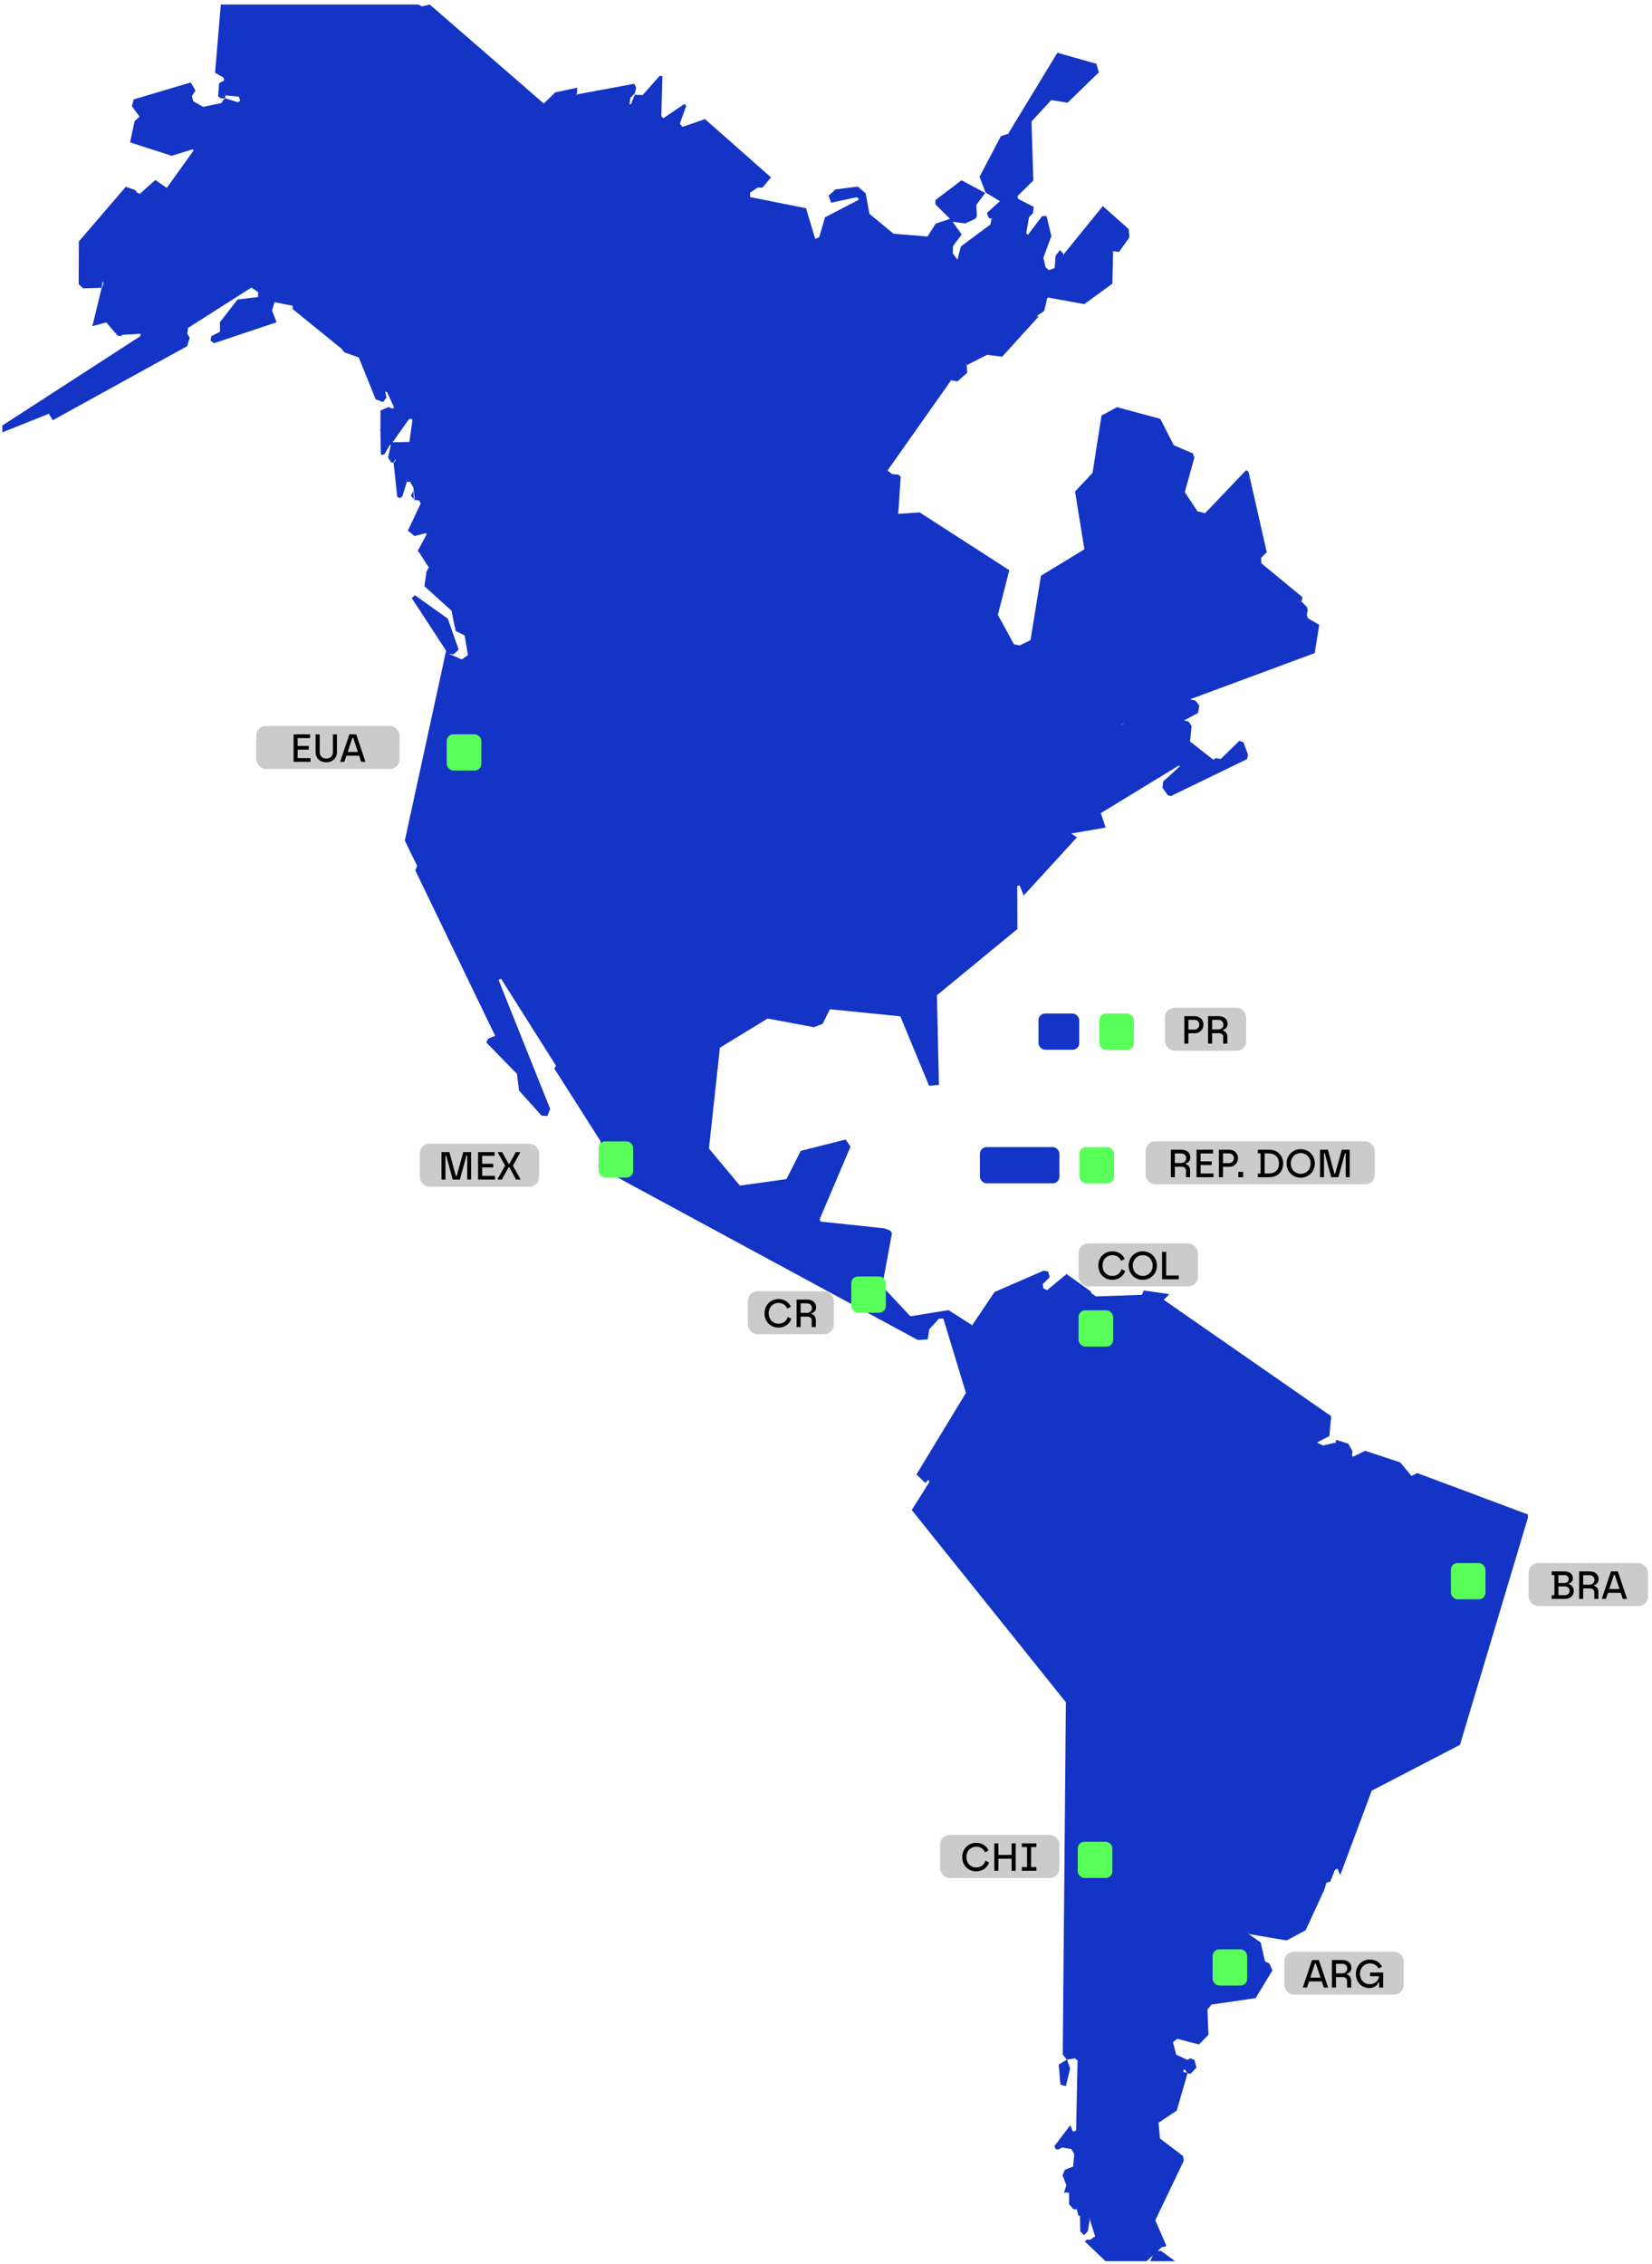 <svg xmlns="http://www.w3.org/2000/svg" width="346" height="474" fill="none"><g clip-path="url(#a)"><g clip-path="url(#b)"><path fill="#1334C5" d="m320 317.085-23.169-8.668-1.215.597-2.354-2.832-7.349-2.427-2.547 1.252-.231-.443.154-.655-.887-1.637-2.547-.81-.116.578h.058l.097.116-.174-.058v-.058l-2.623.617-1.274-.636 2.605-1.348.385-4.161-35.071-24.369 1.177-1.175-5.382-.789-.367.924-9.645.328-1.003-.713-.058-.328-5.074-3.64-4.09 3.371-.81-.386-.058-.924 1.428-1.406-.328-1.175-.945-.193-10.282 4.469-4.688 6.954h.058v.212l-.077-.116v-.096l-4.939-3.159-7.987 1.291-5.903-6.3 2.045-11.095-.347-.54-1.254-.501.077.077-.212.078.116-.135-13.311-1.407-.212-.481 6.462-15.218-1.022-1.484-9.395 2.37-2.99 5.914-9.761 1.367-6.482-7.763 2.296-21.113 9.992-6.106 9.704 1.811 1.832-.713 1.505-3.044 14.758 1.484 6.019 14.544 2.064-.193-.425-18.763 16.861-13.869-.039-8.997.27-.134.29.115.791 2.004 11.15-12.175-1.177-.809 7.196-1.252-1.004-3.024 16.301-9.94.27.115-3.51 3.217-.155 1.31 1.158 1.599.636.115 15.935-7.724.193-.906-.965-2.619-.849-.309-3.897 3.815-.983-.174-.598.308-4.862-3.794.328-3.237-.617-.944-.965-.231 2.913-1.541.29-1.541-.791-1.059-3.164-.771-8.7 3.198v.115l-.174.039-1.1 1.156-.038.192-2.276 1.156-.058.173.058-.25 40.414-14.968.946-5.914-2.392-1.406-.213-.636.155-.905h.058l-.155-.732-1.157-1.194h-1.331l1.331-.039.193-.886-8.623-7.089-.039-1.156 1.177-1.175-3.82-16.836-.501-.328-8.585 8.997-1.582-.367-2.681-4.026 2.025-7.3-.366-.829-3.955-1.695-2.836-5.529-9.047-2.446-3.261 1.753-1.871 12.001-3.665 3.911 1.948 12.097-9.086 5.529-2.199 13.484-2.276 1.117-1.196-.25-3.357-6.164 2.392-9.343-18.77-12.098-4.495.289-.154.174.038-.174h.116l.521-7.763-.482-.424-1.331-.135-.946-.75 13.311-18.879 1.331.231 2.045-1.81-.096-1.6h-.097l-.173-.134.25.057v.097l4.283-2.177 3.144.405 7.698-8.476h-.521l1.62-1.098.502-1.984v-.309l.289-.54 7.62 1.388 5.884-4.277.154-6.8-.231-.096.25.058v.038l1.216.154 2.18-3.063-.155-1.733-5.44-4.816v-.058h-.096l.096.096-8.179 10.075.038.077-.135.154.058-.23h.039l-.752-.925-.926 1.213-.213 2.582-1.196.443-.713-.636-.444-1.984 1.678-4.527-1.022-4.18h-.907l-3.009 3.949-.328-.405.578-3.313.83-.828.154-1.33-3.26-1.676-.135-.578 3.318-3.274-.386-12.348 4.148-4.489 3.414.559 6.54-6.357-.502-1.791-8.179-2.312-10.34 17.01h.096v.115l.136.077-.232-.154v-.058l-1.485.463-4.476 8.514 1.273 3.294 2.99 1.811-2.739 2.485.424 1.04.56.174v-.078l.251-.076-.174.154h-.077l-.232 1.194-6.192 4.585-.714 2.774-.984-1.349.058-1.502 1.814-2.428-1.891-2.639.097.097-.097-.116 2.624.347 2.141-.983.309-.54-.116-2.35 1.852-2.503-4.958-2.659-5.459 4.142v.905l3.048 3.025-.116-.078.096.097-2.97.982-1.717 2.697-7.119-.578-5.054-4.18-.772-4.276-1.639-1.407-4.688.578-1.447 1.31.521 1.483 5.401-1.155.425.327-.155.27-6.944 3.621-1.216 4.142-.829.385-1.929-6.434-11.691-2.33-.038-.925 1.601-1.079h1.003l1.794-2.119-13.832-12.213-4.707 1.637-.559-.655 1.331-3.737-.174-.27-.27-.096-4.359 2.948-.406-.463.232-8.34-.56-.097-3.568 4.026-1.659-.039-.83 2.004h-.289l.193-1.368.868-.867.077-.135.27-1.06-.386-.885-12.173 2.254-.154.211.077-.25h.077l.155-.173.058-1.214-4.611.983-2.392 2.33L90.012.952l-1.64.385-.849-.404-1.022-2.794.463-1.502-.637-.732-2.566-.751-1.041-2.331v.038l-1.679.559-.135.558-1.08.309-.27-.559 1.485-.308v-.096l1.62-.54.059.039-1.35-2.254L46.26.759l-1.216 14.467 1.736 1.002.174.578-1.061.635-.212 2.697.463.405.849.077.038-.116.116.058.077-.597h-.058l-.135-.135.193.096v.039l2.817.27.25.867-.482.308-2.662-.848v.077h-.154l-.618.944-3.8.79-2.084-1.156-.308-1.117.771-1.117-1.003-1.715-11.941 3.544-.386 1.426 1.601 2.177-1.022.944-.965 4.45 8.72 2.812 4.418-1.368.193.232-5.634 7.859-2.41-1.657-3.223 2.89-.598-.231-.385-.559-1.968-.674-9.838 11.442-.039 8.939.945.886 3.897-.116.174-1.31.212.309-.309 1.001h-.096l-1.949 8.014 2.913-.77 2.373 2.754.752.115.193-.27 3.859-.23-.058.52-29.92 19.36.057.616.54.328 10.167-4.065-.058-.077.193-.077-.135.154.83 1.348 28.145-15.507.54-1.753-.52-.867.192-1.213 13.234-8.438 1.427.983-.038 1.002-4.283.52-3.684 4.739v2.003l-1.775.924-.212.906.733.578 13.117-4.392-.945-2.427.502-1.773 4.726.925-.309-.617-.598-.27v1.407l10.225 8.303-.039-.039.135-.077-.077.135h-.02l.58.732 3.028 1.06 3.55 8.784 1.524.578.733-.925-.27-1.29.424.153 1.466 3.275-.578.116-.599-.309-1.697.732v3.969l-.097-.077v.192l.078-.096.096 5.085.174.27.56-.173 1.118-1.907.039-.039h.173l3.84-5.432.52-.058.193.27-.637 4.546.058.039v.212l.752 1.136 1.177.154v-.154l-1.234-1.368-4.534.097-.675 3.217.617.963.521.077.386-.732.058.231-.347.5h-.097l.772 7.167.54.27.52-.347.965-3.102h-.077v-.154l-.212-.154.174.077v.097l.115.096v.077h.637l-.039-.077.135-.154-.057.212h-.039l.714 1.213.077.578.212 2.061h-.174l-.135-1.926-.501 1.002.772.867.964.115.309.655-2.682 5.683 1.409 1.117 2.276-.597.29.135-1.891 3.564.308.404h.155l.096-.193-.173.27 1.91 2.967-.54 1.059h-.04v.077l.078-.058-.405 2.871 5.671 5.124.714 3.544.174-.038-.097.115-.058-.077.135.694 1.89.963.676 4.103-1.292.905-2.72-1.194.115.096-.077-.077.965.116 1.06-1.002-2.256-6.472-6.887-4.912-.675.597 7.214 11.038-.096-.058.077.077-8.642 39.721 2.585 5.298-.386.944 16.725 34.635-1.485.578-.367.809 6.424 6.589.425 3.486 4.726 5.259 1.215.058.579-1.483-10.803-26.989.502-.288 11.536 18.242-.367.578 9.723 15.276-.482 5.374 66.901 36.197 2.064-.135.328-2.119 2.026-2.216h.926l4.726 15.546-10.359 17.068 1.852 1.791.656-.693.173.52-3.665 5.837 32.274 40.241-.656 73.76.849 1.079-1.698 1.021.367 4.218 1.138.289.887-3.698-.636-1.83 1.581-.289.618.424-.309 14.678-.521.251-.25-.193-.425-1.175-3.337 4.392.212.578.559.173.83-.462 1.948.347.598 1.079-.25 2.581h.096l.039.115.135.058-.251-.115v-.058l-1.736.674-.483 1.137.791 2.08-.482 1.599.752-.077.232.135.077-.058v2.389l.868.982v.077h.733l.347 1.31h.097l.077.096.154-.096.058 3.294.791.809.81-.828.386-2.466-.154-.25.212.115-.058.135 1.138 3.545-1.041.712-.656-.038-.482.385 5.671 5.394h.174l.077.154-3.588-.886-.251.212.174.597 5.652 4.026h1.292l.579-.925.154.944 4.688 4.065 1.273-1.368.56.174.366 1.849 3.511.443.502-.983-.097.039v-.154l-.173-.096.251.173v.058l3.183-1.734 1.292.135 2.141-1.503-.057-.289-11.401-8.341-1.177.039-.058.115-.135.058-1.736 3.795-.213-.231v-1.329l3.55-3.294.328.057.559-.269-2.315-5.356 5.961-12.444-.154-1.001-4.823-3.661-.308-3.294 3.819-2.562 2.257-7.821-.096-.115-.791-.116.039-.481.289-.058.463.674h.174l-.078.116.656.096 1.216-1.291-.444-1.618-.868-.327-.598.327-2.354-1.098-.656-2.62.926-.693 4.495 1.194 2.006-2.042-.212-5.297.849-1.021 9.24-1.349 3.531-5.817-.656-1.445-.907-.443-.907-3.949-2.488-1.753v-.193l-.193-.154.154.097v.057l.213.212 7.755 1.31 3.974-2.119 3.761-8.168.077.078.039-.116h-.058l.54-1.753.811-.25.945-2.408.54-.309.598 1.349 6.598-17.665 18.48-9.593 14.372-48.043-.154-.193Zm-86.521 158.288-.077-.154.155.077.077.154-.155-.077Z"/></g></g><rect width="7.244" height="7.589" x="93.565" y="153.743" fill="#59FF59" rx="1.395"/><rect width="7.244" height="7.589" x="125.372" y="238.968" fill="#59FF59" rx="1.395"/><rect width="7.244" height="7.589" x="178.292" y="267.26" fill="#59FF59" rx="1.395"/><rect width="7.244" height="7.589" x="226.094" y="240.169" fill="#59FF59" rx="1.395"/><rect width="7.244" height="7.589" x="230.245" y="212.201" fill="#59FF59" rx="1.395"/><rect width="7.244" height="7.589" x="303.878" y="327.262" fill="#59FF59" rx="1.395"/><rect width="7.244" height="7.589" x="253.973" y="408.131" fill="#59FF59" rx="1.395"/><rect width="7.244" height="7.589" x="225.733" y="385.606" fill="#59FF59" rx="1.395"/><rect width="7.244" height="7.589" x="225.897" y="274.349" fill="#59FF59" rx="1.395"/><rect width="16.651" height="7.589" x="205.239" y="240.169" fill="#1334C6" rx="1.395"/><rect width="8.542" height="7.589" x="217.5" y="212.201" fill="#1334C6" rx="1.395"/><rect width="30" height="9" x="53.688" y="152" fill="#CCCBCB" rx="2"/><path fill="#000" d="M61.492 159.5v-5.747h3.457v.78h-2.61v1.658h2.33v.764h-2.33v1.773h2.7v.772h-3.547Zm6.842.107c-1.346 0-2.233-.903-2.233-2.151v-3.703h.854v3.694c0 .854.517 1.372 1.38 1.372.837 0 1.387-.518 1.387-1.372v-3.694h.845v3.703c0 1.239-.894 2.151-2.233 2.151Zm2.942-.107v-.107l1.905-5.64h1.429l1.896 5.64v.107h-.854l-.427-1.273H72.55l-.427 1.273h-.846Zm1.535-2.069h2.152l-.994-2.956h-.172l-.986 2.956Z"/><rect width="48" height="9" x="239.951" y="238.968" fill="#CCCBCB" rx="2"/><path fill="#000" d="M245.226 246.468v-5.748h2.201c1.206 0 1.88.698 1.88 1.601 0 .633-.353 1.142-.953 1.24v.164c.386.107.903.493.903 1.331v1.412h-.862v-1.347c0-.517-.32-.837-.927-.837h-1.396v2.184h-.846Zm.846-2.964h1.313c.6 0 1.051-.419 1.051-1.018 0-.55-.385-.986-1.083-.986h-1.281v2.004Zm4.534 2.964v-5.748h3.457v.78h-2.611v1.659h2.332v.764h-2.332v1.773h2.701v.772h-3.547Zm4.691 0v-5.748h2.151c1.076 0 1.847.731 1.847 1.774 0 1.034-.788 1.814-1.847 1.814h-1.305v2.16h-.846Zm.846-2.94h1.239c.616 0 1.051-.435 1.051-1.034 0-.583-.435-1.002-1.051-1.002h-1.239v2.036Zm3.213 2.94v-1.109h1.018v1.109h-1.018Zm4.091 0v-.756h.574v-4.236h-.574v-.756h2.364c1.798 0 2.94 1.265 2.94 2.874 0 1.724-1.142 2.874-2.94 2.874h-2.364Zm1.42-.772h.87c1.322 0 2.135-.772 2.135-2.102 0-1.273-.813-2.102-2.135-2.102h-.87v4.204Zm7.553.879c-1.7 0-2.948-1.281-2.948-2.981 0-1.683 1.256-2.98 2.956-2.98 1.708 0 2.956 1.313 2.956 2.98 0 1.683-1.256 2.981-2.964 2.981Zm-2.078-2.981c0 1.281.912 2.176 2.086 2.176s2.077-.895 2.077-2.176c0-1.264-.903-2.176-2.077-2.176s-2.086.912-2.086 2.176Zm8.479 2.874-1.363-5.025h-.156v5.025h-.829v-5.748h1.65l1.363 5.025h.156l1.396-5.025h1.642v5.748h-.821v-5.025h-.165l-1.371 5.025h-1.502Z"/><rect width="17" height="9" x="244" y="211" fill="#CCCBCB" rx="2"/><path fill="#000" d="M248.055 218.5v-5.747h2.151c1.076 0 1.847.73 1.847 1.773 0 1.035-.788 1.815-1.847 1.815h-1.305v2.159h-.846Zm.846-2.939h1.239c.616 0 1.051-.436 1.051-1.035 0-.583-.435-1.002-1.051-1.002h-1.239v2.037Zm4.125 2.939v-5.747h2.201c1.207 0 1.88.698 1.88 1.601 0 .632-.353 1.141-.953 1.239v.165c.386.106.904.492.904 1.33v1.412h-.863v-1.347c0-.517-.32-.837-.927-.837h-1.396v2.184h-.846Zm.846-2.964h1.314c.599 0 1.05-.419 1.05-1.018 0-.55-.385-.985-1.083-.985h-1.281v2.003Z"/><rect width="25" height="9" x="320.154" y="327.262" fill="#CCCBCB" rx="2"/><path fill="#000" d="M324.989 334.762v-.764h.575v-4.22h-.575v-.764h2.685c1.117 0 1.757.608 1.757 1.437 0 .559-.369.994-.837 1.059v.165c.377.09 1.018.541 1.018 1.436 0 .986-.755 1.651-1.815 1.651h-2.808Zm1.413-.772h1.363c.558 0 .977-.361.977-.911 0-.567-.419-.92-.977-.92h-1.363v1.831Zm0-2.554h1.289c.533 0 .87-.361.87-.821 0-.492-.361-.829-.87-.829h-1.289v1.65Zm4.341 3.326v-5.748h2.201c1.207 0 1.88.698 1.88 1.601 0 .633-.353 1.142-.953 1.24v.164c.386.107.904.493.904 1.331v1.412h-.863v-1.347c0-.517-.32-.837-.927-.837h-1.396v2.184h-.846Zm.846-2.964h1.314c.599 0 1.05-.419 1.05-1.018 0-.55-.385-.986-1.083-.986h-1.281v2.004Zm3.919 2.964v-.107l1.904-5.641h1.429l1.897 5.641v.107h-.854l-.427-1.273h-2.677l-.427 1.273h-.845Zm1.535-2.069h2.151l-.993-2.956h-.173l-.985 2.956Z"/><rect width="25" height="9" x="269" y="408.631" fill="#CCCBCB" rx="2"/><path fill="#000" d="M272.895 416.131v-.107l1.905-5.64h1.429l1.896 5.64v.107h-.854l-.427-1.273h-2.676l-.427 1.273h-.846Zm1.536-2.069h2.151l-.994-2.956h-.172l-.985 2.956Zm4.532 2.069v-5.747h2.201c1.207 0 1.88.698 1.88 1.601 0 .632-.353 1.141-.953 1.24v.164c.386.107.904.492.904 1.33v1.412h-.862v-1.346c0-.518-.321-.838-.928-.838h-1.396v2.184h-.846Zm.846-2.964h1.314c.599 0 1.051-.419 1.051-1.018 0-.55-.386-.985-1.084-.985h-1.281v2.003Zm6.932 3.071c-1.585 0-2.767-1.281-2.767-2.981 0-1.683 1.256-2.98 2.939-2.98 1.248 0 2.127.64 2.537 1.478l-.73.41c-.263-.574-.887-1.083-1.807-1.083-1.182 0-2.069.911-2.069 2.175 0 1.281.854 2.184 2.053 2.184 1.043 0 1.88-.755 1.946-1.675v-.008h-1.889v-.763h2.743v3.136h-.854v-1.092h-.164c-.255.788-.978 1.199-1.938 1.199Z"/><rect width="25" height="9" x="196.89" y="384.195" fill="#CCCBCB" rx="2"/><path fill="#000" d="M204.472 391.802c-1.732 0-2.939-1.281-2.939-2.98 0-1.684 1.215-2.981 2.947-2.981 1.265 0 2.16.682 2.57 1.601l-.747.394c-.254-.665-.92-1.19-1.823-1.19-1.198 0-2.077.911-2.077 2.176 0 1.28.879 2.175 2.077 2.175.879 0 1.667-.525 1.913-1.42l.764.378c-.361 1.067-1.371 1.847-2.685 1.847Zm7.41-.107v-2.52h-2.776v2.52h-.853v-5.747h.853v2.422h2.776v-2.422h.853v5.747h-.853Zm2.131 0v-.78h1.101v-4.187h-1.101v-.78h3.046v.78h-1.1v4.187h1.1v.78h-3.046Z"/><rect width="25" height="9" x="87.918" y="239.468" fill="#CCCBCB" rx="2"/><path fill="#000" d="m94.817 246.968-1.363-5.025h-.156v5.025h-.829v-5.748h1.65l1.363 5.025h.156l1.396-5.025h1.642v5.748h-.82v-5.025h-.165l-1.371 5.025h-1.503Zm5.317 0v-5.748h3.457v.78h-2.611v1.659h2.332v.764h-2.332v1.773h2.701v.772h-3.547Zm4.075 0v-.107l1.585-2.808-1.519-2.726v-.107h.895l1.354 2.464h.165l1.338-2.464h.911v.107l-1.519 2.726 1.569 2.808v.107h-.912l-1.387-2.57h-.165l-1.42 2.57h-.895Z"/><rect width="25" height="9" x="225.897" y="260.349" fill="#CCCBCB" rx="2"/><path fill="#000" d="M232.978 267.956c-1.732 0-2.939-1.281-2.939-2.981 0-1.683 1.215-2.98 2.948-2.98 1.264 0 2.159.681 2.569 1.601l-.747.394c-.254-.665-.919-1.191-1.822-1.191-1.199 0-2.078.912-2.078 2.176 0 1.281.879 2.176 2.078 2.176.878 0 1.666-.525 1.913-1.42l.763.377c-.361 1.068-1.371 1.848-2.685 1.848Zm6.359 0c-1.7 0-2.948-1.281-2.948-2.981 0-1.683 1.256-2.98 2.956-2.98 1.708 0 2.956 1.313 2.956 2.98 0 1.683-1.256 2.981-2.964 2.981Zm-2.077-2.981c0 1.281.911 2.176 2.085 2.176s2.077-.895 2.077-2.176c0-1.264-.903-2.176-2.077-2.176s-2.085.912-2.085 2.176Zm6.13 2.874v-5.747h.854v4.959h2.635v.788h-3.489Z"/><rect width="18" height="9" x="156.628" y="270.349" fill="#CCCBCB" rx="2"/><path fill="#000" d="M163.063 277.956c-1.732 0-2.939-1.281-2.939-2.981 0-1.683 1.215-2.98 2.947-2.98 1.265 0 2.16.681 2.57 1.601l-.747.394c-.254-.665-.919-1.191-1.823-1.191-1.198 0-2.077.912-2.077 2.176 0 1.281.879 2.176 2.077 2.176.879 0 1.667-.525 1.913-1.42l.764.377c-.361 1.068-1.371 1.848-2.685 1.848Zm3.781-.107v-5.747h2.2c1.207 0 1.88.697 1.88 1.601 0 .632-.353 1.141-.952 1.239v.165c.386.106.903.492.903 1.33v1.412h-.862v-1.347c0-.517-.32-.837-.928-.837h-1.396v2.184h-.845Zm.845-2.964h1.314c.599 0 1.051-.419 1.051-1.018 0-.55-.386-.985-1.084-.985h-1.281v2.003Z"/><defs><clipPath id="a"><path fill="#fff" d="M.5.945H320V473.43H.5z"/></clipPath><clipPath id="b"><path fill="#fff" d="M-.54-9.393H320v493.3H-.54z"/></clipPath></defs></svg>